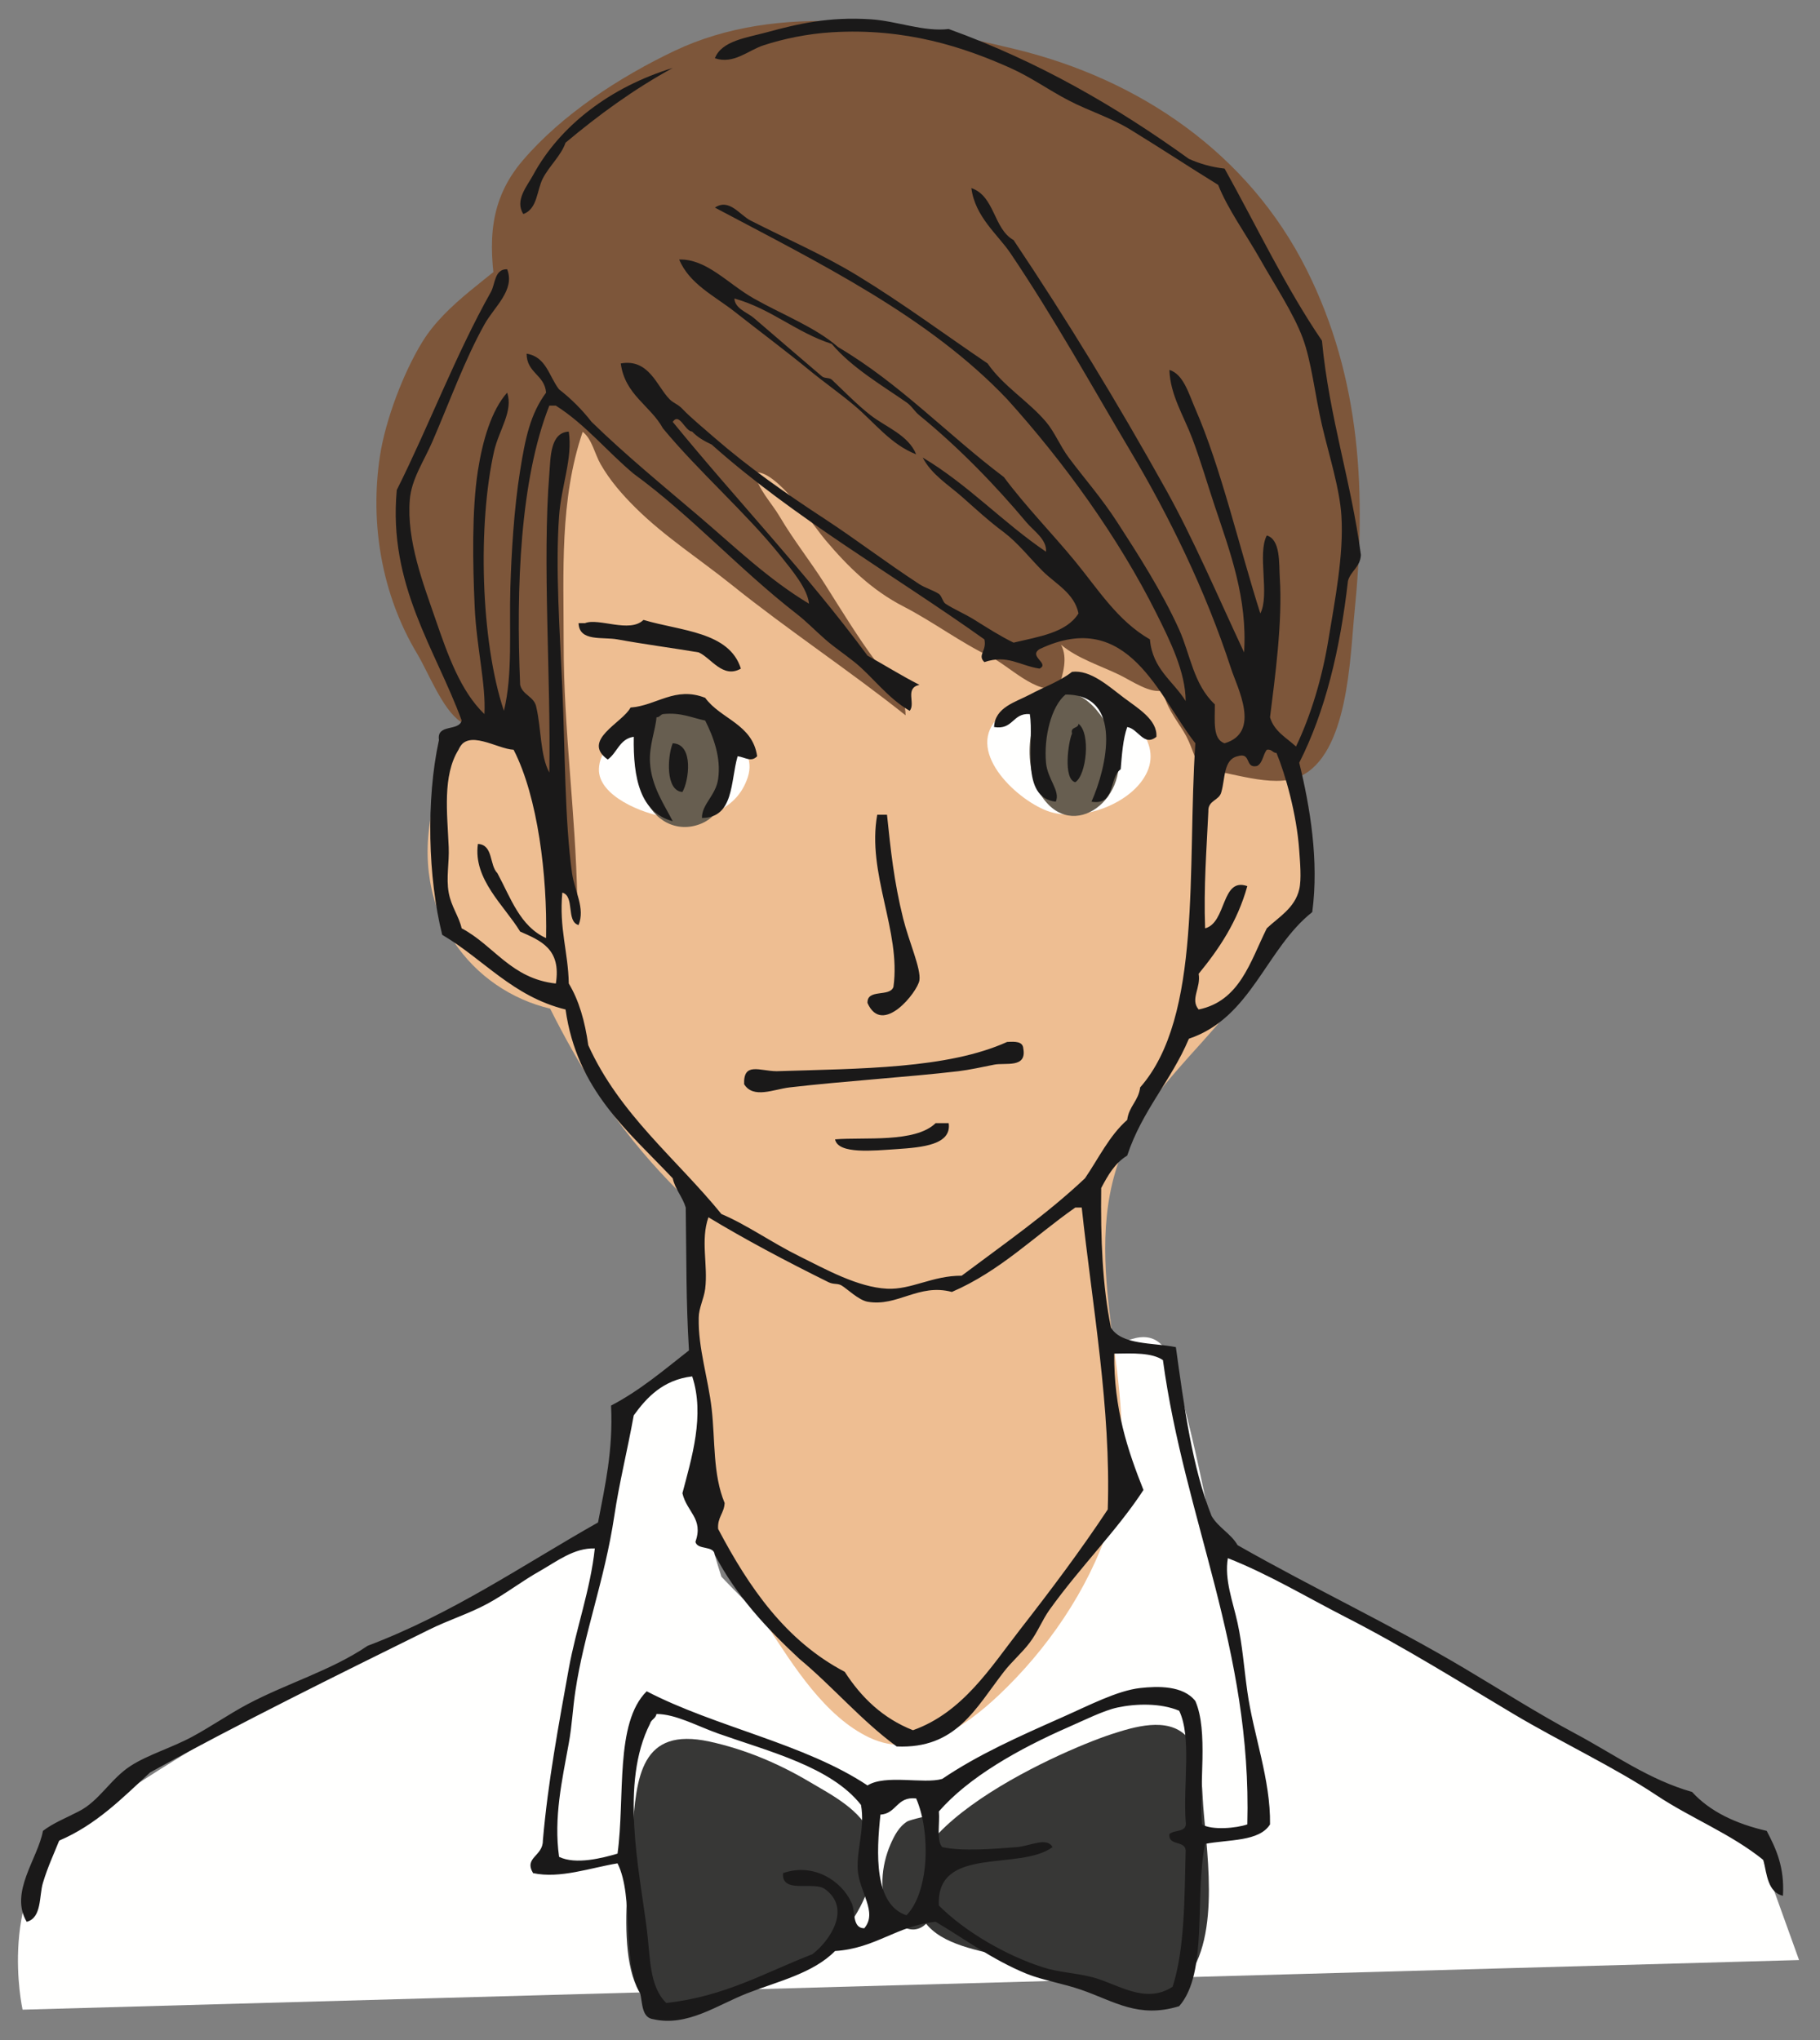 <?xml version="1.0" encoding="UTF-8"?>
<!DOCTYPE svg PUBLIC "-//W3C//DTD SVG 1.1//EN" "http://www.w3.org/Graphics/SVG/1.1/DTD/svg11.dtd">
<svg version="1.1" xmlns="http://www.w3.org/2000/svg" xmlns:xlink="http://www.w3.org/1999/xlink" x="0" y="0" width="455" height="510" viewBox="0, 0, 455, 510">
  <rect x="0" y="0" width="455" height="510" fill="#808080" stroke="none"/>
  <g id="Layer_1">
    <path d="M5.644,502.381 C5.644,502.381 -1.113,471.95 18.047,457.29 C37.2,442.636 73.276,422.351 78.909,420.094 C84.541,417.837 134.14,391.906 134.14,391.906 L149.932,384.017 L156.688,358.1 L160.077,349.079 L173.592,340.065 C173.592,340.065 177.065,366.108 175.897,371.684 C174.717,377.26 180.356,394.163 180.356,394.163 C180.356,394.163 219.815,435.873 231.079,432.491 C242.357,429.116 277.183,386.97 277.247,381.549 C277.296,376.135 279.553,355.843 279.553,355.843 L278.533,337.034 C278.533,337.034 286.317,331.043 290.831,336.675 C295.338,342.315 303.233,384.017 303.233,384.017 L439.619,461.796 L449.765,489.978 L5.644,502.381" fill="#FFFFFE"/>
    <path d="M143.167,85.308 C139.842,112.632 137.683,141.882 126.616,167.433 C121.546,179.147 111.049,189.237 108.201,201.767 C102.119,228.577 118.361,247.624 137.536,252.139 C152.182,281.445 165.71,293.848 174.717,302.87 C175.04,314.331 173.726,360.308 175.897,371.684 C178.288,384.327 184.856,395.801 191.831,406.447 C198.327,416.354 206.245,429.158 217.396,434.389 C229.335,439.979 241.092,431.851 249.62,423.828 C261.749,412.402 272.05,397.475 277.247,381.549 C282.034,366.839 280.572,352.081 278.533,337.034 C276.558,322.507 274.581,307.405 278.8,293.061 C282.64,280.011 291.675,270.315 300.569,260.45 C316.347,242.949 335.212,217.249 324.292,192.584 C318.759,180.054 308.381,169.325 299.677,158.975 C285.101,141.664 270.025,124.726 253.763,108.983 C233.188,89.07 190.579,45.16 160.753,72.666 C155.296,77.707 150.909,83.853 146.55,89.823" fill="#EEBE92"/>
    <path d="M170.562,178.909 C177.515,180.124 189.933,185.328 186.923,194.363 C183.942,203.307 174.632,205.367 166.435,204.228 C160.851,203.455 149.53,199.032 149.728,192.233 C149.96,183.943 163.452,177.657 170.562,178.909" fill="#FFFFFE"/>
    <path d="M249.866,179.12 C255.64,173.811 267.241,169.711 274.44,173.656 C280.924,177.206 290.542,184.54 286.81,192.921 C283.194,200.994 269.905,205.796 261.749,202.688 C253.733,199.636 240.916,187.339 249.866,179.12" fill="#FFFFFE"/>
    <path d="M161.132,198.898 C159.318,193.512 157.968,181.917 163.452,178.184 C173.958,171.047 181.692,184.203 181.692,193.463 C181.692,198.462 180.3,203.834 175.321,205.887 C169.19,208.425 163.179,205.037 161.132,198.898" fill="#675E50"/>
    <path d="M265.224,173.585 C271.692,171.456 277.9,181.693 279.243,187.058 C282.591,200.255 266.812,211.632 259.458,197.379 C255.913,190.531 256.378,176.49 265.224,173.585" fill="#675E50"/>
    <path d="M130.757,61.641 C122.644,69.488 111.646,75.668 105.62,85.407 C100.86,93.106 96.389,104.933 95.003,113.876 C92.396,130.815 95.446,148.709 104.278,163.405 C107.097,168.108 110.592,177.298 115.085,180.364 C119.958,183.683 126.046,180.856 129.661,186.699 C132.614,191.48 132.909,198.491 135.257,203.722 C138.38,210.71 141.901,217.447 144.307,224.738 C143.92,203.307 140.896,182.403 140.917,160.915 C140.917,143.049 139.877,124.986 145.671,107.949 C148.033,109.784 148.631,113.391 150.163,116.056 C152.498,120.134 155.55,123.628 158.868,126.919 C166.159,134.155 174.893,139.751 182.908,146.185 C196.999,157.505 212.545,167.764 226.396,178.817 C226.425,173.642 221.841,169.254 219.014,165.429 C214.415,159.242 210.4,152.619 206.287,146.128 C202.659,140.37 198.433,135.097 194.981,129.233 C192.843,125.59 189.482,122.342 188.674,118.144 C193.813,117.069 203.299,131.356 206.287,134.914 C211.94,141.628 217.952,147.528 225.862,151.606 C233.287,155.424 240.093,160.613 247.666,164.213 C252.131,166.33 259.204,173.811 264.702,171.926 C265.694,168.467 267.037,164.565 265.265,161.168 C269.308,164.585 275.088,166.4 279.806,168.678 C282.886,170.162 287.667,173.572 290.873,172.552 C291.049,176.026 294.101,179.935 295.9,182.867 C297.854,186.031 298.411,189.069 300.034,192.198 C307.298,192.746 317.999,197.197 324.897,194.138 C337.097,188.724 337.505,164.178 338.601,153.335 C341.61,123.573 340.331,94.751 326.69,67.477 C312.143,38.382 284.952,19.812 253.79,12.282 C226.622,5.721 194.868,0.251 168.635,12.71 C154.987,19.207 140.56,28.552 130.666,40.132 C122.193,50.061 122.067,60.58 123.993,72.913 L130.757,61.641" fill="#7D563A"/>
    <path d="M177.36,435.359 C160.247,431.64 159.03,444.036 158.108,458.323 C157.483,467.858 152.315,498.633 165.315,502.542 C174.878,505.425 191.908,495.568 200.423,491.602 C210.772,486.779 221.545,470.811 217.643,458.83 C215.597,452.565 207.567,448.507 202.3,445.386 C194.56,440.801 186.178,437.272 177.36,435.359" fill="#373736"/>
    <path d="M233.175,454.083 C233.021,461.783 236.381,469.742 233.624,477.42 C231.382,483.643 226.065,483.98 222.6,478.348 C219.526,473.356 220.378,466.311 222.585,461.15 C223.542,458.942 224.724,456.615 226.847,455.314 C227.366,454.991 233.188,453.429 233.175,454.083" fill="#373736"/>
    <path d="M277.886,433.51 C283.44,431.703 291.815,429.116 296.568,433.974 C300.64,438.136 300.407,446.272 300.815,451.623 C301.8,464.405 305.61,487.573 294.276,497.101 C283.596,506.08 264.014,493.128 253.15,489.781 C246.597,487.763 236.985,486.849 232.057,481.512 C212.847,460.665 264.745,437.799 277.886,433.51" fill="#373736"/>
    <path d="M168.178,16.992 C158.376,22.35 149.644,28.756 141.389,35.667 C140.292,38.874 137.325,41.483 135.714,44.59 C134.161,47.607 134.413,52.184 130.842,53.513 C128.606,50.11 131.798,46.51 133.268,43.775 C140.003,31.35 152.653,21.739 168.178,16.992" fill="#1A1919"/>
    <path d="M185.222,167.145 C180.708,169.726 177.811,164.495 174.667,163.081 C168.55,162.054 160.556,160.979 154.382,159.839 C150.726,159.158 144.784,160.494 144.644,155.776 C145.179,155.776 145.72,155.776 146.261,155.776 C149.671,154.39 157.455,158.349 160.865,154.967 C170.245,157.765 182.304,157.885 185.222,167.145" fill="#1A1919"/>
    <path d="M289.101,184.182 C285.951,186.748 284.545,182.136 281.803,181.749 C280.748,184.751 280.481,188.541 280.171,192.303 C277.162,194.433 279.005,201.409 272.873,200.41 C276.663,191.923 280.974,173.537 266.369,173.635 C262.79,176.609 260.935,184.301 261.503,190.671 C261.876,194.813 265.159,197.731 263.943,200.41 C254.858,199.37 258.62,185.328 257.446,178.507 C253.08,178.184 253.368,182.537 248.517,181.749 C248.721,176.792 253.909,175.526 257.446,173.635 C260.913,171.772 265.11,170.253 268.007,167.947 C272.62,167.377 277.155,171.554 280.994,174.444 C284.362,176.996 289.39,179.893 289.101,184.182" fill="#1A1919"/>
    <path d="M189.286,189.047 C187.767,190.636 186.312,189.3 184.405,189.047 C182.585,195.347 183.548,204.417 175.483,204.474 C175.455,200.994 178.956,198.877 179.533,194.736 C180.3,189.357 178.366,184.245 176.299,180.124 C172.917,179.436 170.272,178.037 165.737,178.507 C165.084,178.655 164.929,179.316 164.12,179.316 C163.903,182.41 162.222,186.488 162.503,190.671 C162.869,196.655 166.139,201.253 168.178,205.283 C160.077,203.117 158.264,194.63 158.439,184.182 C154.882,184.695 154.319,188.175 151.936,189.863 C145.186,185.061 155.697,180.652 157.631,176.876 C164.19,176.384 168.761,171.491 176.299,174.444 C180.151,179.773 188.14,180.99 189.286,189.047" fill="#1A1919"/>
    <path d="M269.624,180.933 C272.732,183.331 271.601,193.822 268.815,195.544 C265.757,194.785 267.058,185.433 268.007,183.373 C267.558,181.573 269.554,182.22 269.624,180.933" fill="#1A1919"/>
    <path d="M168.178,185.806 C173.55,185.989 172.2,195.34 170.604,197.977 C166.321,197.71 166.862,189.047 168.178,185.806" fill="#1A1919"/>
    <path d="M219.31,203.665 C220.11,203.665 220.927,203.665 221.749,203.665 C222.69,212.623 223.464,220.217 225.792,229.632 C227.255,235.468 230.284,242.155 229.856,245.051 C229.435,247.899 220.589,259.149 216.876,250.733 C216.722,247.055 222.529,249.362 223.366,246.675 C225.3,232.726 216.651,218.339 219.31,203.665" fill="#1A1919"/>
    <path d="M255.822,262.095 C256.765,267.123 251.329,265.582 248.517,266.152 C245.655,266.736 242.237,267.467 239.587,267.784 C227.093,269.253 211.068,270.245 197.386,271.833 C193.413,272.304 188.315,274.737 186.03,271.025 C185.826,265.414 189.933,267.748 194.151,267.784 C215.132,267.116 236.858,267.2 251.772,260.471 C253.776,260.351 255.71,260.316 255.822,262.095" fill="#1A1919"/>
    <path d="M237.169,280.763 C237.948,286.156 230.679,286.824 224.175,287.26 C218.451,287.632 209.515,288.603 208.763,284.82 C216.005,284.208 228.802,285.769 233.913,280.763 C234.995,280.763 236.071,280.763 237.169,280.763" fill="#1A1919"/>
    <path d="M220.11,453.626 C219.084,463.161 218.472,476.098 226.622,478.791 C232.253,473.046 232.745,458.12 229.04,449.577 C224.161,449.014 224.188,453.373 220.11,453.626 z M179.533,433.348 C174.175,431.436 168.916,428.483 164.12,428.468 C163.924,429.628 162.778,429.839 162.503,430.909 C154.987,445.695 159.796,467.351 161.674,482.04 C162.616,489.317 162.236,496.46 166.561,500.707 C181.2,499.112 191.366,493.05 203.081,488.53 C207.362,485.316 212.952,477.181 206.315,472.294 C203.636,470.122 195.276,473.602 195.769,468.245 C203.46,465.551 210.421,470.269 212.819,475.542 C213.966,477.645 212.882,481.962 216.054,482.04 C219.506,478.081 214.788,472.871 214.437,467.436 C214.12,462.324 216.286,456.91 215.245,451.194 C207.778,441.68 192.26,437.855 179.533,433.348 z M279.362,426.851 C275.882,427.597 270.96,430.072 267.178,431.717 C254.606,437.222 242.161,444.275 234.722,452.825 C234.995,455.806 234.046,460.003 235.552,461.748 C240.642,462.844 248.278,462.211 254.205,461.748 C257.53,461.487 261.722,459.118 263.135,461.748 C254.873,467.83 233.94,461.234 234.722,476.351 C241.268,482.925 251.583,488.853 260.694,491.778 C264.682,493.065 268.429,493.114 272.873,494.21 C279.187,495.772 286.204,501.228 293.158,496.644 C296.182,487.214 296.118,474.72 296.413,462.556 C296.252,460.003 292.033,461.515 292.35,458.499 C293.565,457.276 296.976,458.26 296.413,455.257 C295.76,446.166 297.96,434.227 294.796,427.66 C290.1,425.67 283.856,425.881 279.362,426.851 z M278.554,338.384 C278.442,352.306 281.943,362.585 285.866,372.472 C279.307,382.54 270.201,391.505 262.319,402.502 C260.61,404.9 259.394,408.042 257.446,410.609 C255.548,413.147 252.939,415.355 250.964,417.921 C243.834,427.112 239.038,437.222 224.175,436.589 C215.272,430.072 208.256,421.676 199.833,414.673 C191.704,407.101 184.124,399.007 178.725,388.706 C178.485,386.232 174.436,387.581 173.858,385.458 C175.927,379.573 171.714,378.061 170.604,373.28 C172.903,364.526 176.257,353.748 173.05,344.073 C165.737,344.937 161.674,349.353 158.439,353.811 C156.717,363.233 154.847,370.489 153.573,378.968 C151.127,395.19 146.001,408.233 143.835,422.794 C143.182,427.112 143.006,431.373 142.197,435.781 C140.538,444.95 138.38,454.386 139.771,464.18 C143.976,466.219 150.67,464.461 154.382,463.372 C156.31,449.331 153.658,430.718 161.674,422.794 C178.956,431.773 201.119,435.844 216.876,446.328 C221.39,443.501 230.932,446.046 235.552,444.697 C244.593,438.58 254.768,434.073 265.561,429.284 C272.282,426.31 279.307,422.625 285.037,421.979 C289.411,421.494 295.788,421.311 298.839,425.227 C302.116,432.772 299.753,445.962 300.471,456.066 C302.995,457.592 309.183,457.008 311.826,456.066 C313.007,412.304 296.146,379.847 290.732,340.008 C288.019,338.124 283.244,338.292 278.554,338.384 z M237.97,322.964 C229.651,320.749 224.393,326.741 216.876,325.405 C214.64,324.997 211.736,322.135 210.38,321.34 C209.366,320.749 208.417,321.158 207.124,320.525 C196.331,315.195 185.847,309.598 177.107,304.296 C175.083,310.062 177.03,316.207 176.299,322.156 C175.976,324.702 174.717,326.895 174.667,329.455 C174.534,337.069 177.052,344.579 177.916,352.179 C178.823,360.153 178.177,368.555 181.157,375.72 C181.038,378.3 179.315,379.292 179.533,382.21 C187.288,396.919 196.464,410.202 211.181,417.921 C215.329,424.334 220.673,429.53 228.239,432.526 C240.69,428.103 247.694,416.769 255.014,407.368 C262.663,397.552 270.159,387.596 276.937,377.337 C277.788,352.179 273.049,326.199 270.433,301.871 C269.905,301.871 269.351,301.871 268.815,301.871 C258.628,308.994 250.063,317.741 237.97,322.964 z M314.272,191.48 C311.116,192.198 312.937,187.944 309.4,189.047 C305.843,189.842 306.313,194.644 305.343,197.977 C304.83,200.185 301.94,200.002 302.088,202.85 C301.646,212.405 300.899,221.686 301.279,232.065 C306.687,230.659 305.28,219.183 311.826,221.518 C309.358,230.405 304.78,237.19 299.662,243.434 C300.28,246.978 297.468,249.762 299.662,252.357 C309.97,250.233 312.564,240.375 316.698,232.065 C319.596,229.308 323.702,227.038 324.806,222.327 C325.411,219.823 325.01,215.52 324.806,212.595 C324.166,203.448 321.333,193.582 319.132,188.239 C318.099,188.197 318.007,187.206 316.698,187.423 C315.735,188.647 315.687,190.749 314.272,191.48 z M114.614,187.423 C110.592,194.004 111.815,203.173 112.174,211.78 C112.343,215.64 111.499,219.415 112.174,223.135 C112.813,226.658 114.726,229.027 115.415,232.065 C123.55,236.374 127.741,244.636 138.963,245.867 C140.362,237.148 135.096,235.116 130.033,232.873 C126.166,226.468 118.221,219.802 119.479,210.971 C123.347,211.161 122.306,216.245 124.345,218.269 C127.671,224.421 129.991,231.573 136.522,234.504 C136.833,219.022 134.483,199.229 128.401,187.423 C124.288,187.248 116.814,182.023 114.614,187.423 z M213.628,165.514 C210.772,163.236 208.671,161.893 206.315,159.839 C203.419,157.294 201.71,155.438 199.017,153.343 C184.701,142.206 172.769,128.902 158.439,118.447 C151.795,112.913 146.409,106.135 138.963,101.403 C138.421,101.403 137.888,101.403 137.331,101.403 C130.026,119.923 128.999,146.754 130.033,171.195 C130.646,173.839 133.647,174.078 134.097,176.876 C135.327,182.136 135.032,188.914 137.331,193.112 C137.753,169.845 135.553,140.483 137.331,118.447 C137.662,114.382 137.507,108.132 142.197,107.893 C143.202,114.593 140.327,121.351 139.771,128.994 C138.829,142.03 139.933,157.372 140.58,172.011 C141.304,188.577 141.163,204.784 143.006,218.269 C143.653,222.854 146.346,226.988 144.644,231.249 C141.459,230.37 143.765,224.028 140.58,223.135 C139.743,232.1 142.042,237.908 142.197,245.867 C144.749,250.085 146.24,255.338 147.069,261.287 C154.917,278.612 169.057,289.608 180.356,303.488 C186.558,306.089 192.956,310.639 199.833,314.042 C206.533,317.361 214.437,321.776 221.749,322.156 C227.817,322.465 233.161,318.851 240.417,318.908 C250.921,311.026 261.784,303.488 271.241,294.558 C274.651,289.573 277.338,283.871 281.803,279.955 C282.21,276.573 284.636,275.215 285.037,271.833 C300.611,254.136 296.744,216.976 298.839,185.806 C289.79,174.415 282.14,151.683 259.886,162.272 C257.024,164.108 262.502,165.837 259.886,167.145 C254.788,166.343 251.87,163.559 246.099,165.514 C244.256,163.763 246.752,162.75 246.099,159.839 C223.338,143.625 198.518,129.493 177.916,111.134 C176.081,110.269 174.351,109.299 173.05,107.893 C171.194,107.788 169.894,103.013 168.178,105.46 C184.229,125.12 201.71,143.351 216.876,163.89 C221.229,166.301 225.37,168.917 229.856,171.195 C226.101,172.046 228.97,175.835 227.423,177.692 C221.841,174.479 218.001,169.001 213.628,165.514 z M296.413,175.252 C296.393,167.96 292.49,160.128 289.101,153.343 C279.567,134.267 265.856,115.353 251.772,99.772 C232.134,79.1 205.057,65.874 178.725,51.896 C182.325,49.505 184.905,53.738 187.654,55.137 C196.458,59.637 205.815,63.673 214.437,68.94 C225.792,75.866 236.444,83.79 246.899,90.856 C250.83,96.565 257.095,100.249 261.503,105.46 C263.647,107.977 265.033,111.499 267.178,114.382 C271.01,119.53 275.349,124.402 279.362,130.618 C284.425,138.451 290.486,147.851 294.796,157.4 C297.595,163.644 298.368,171.082 303.705,176.075 C303.755,180.089 303.079,184.815 306.151,185.806 C315.335,183.099 309.323,171.926 307.769,167.145 C301.308,147.345 292.194,128.902 282.611,112.765 C272.606,95.918 263.472,79.395 252.581,63.251 C249.494,58.681 243.749,54.195 242.843,47.023 C248.721,48.992 248.349,57.218 253.39,60.01 C266.896,80.162 279.362,100.636 291.541,122.497 C298.319,134.667 304.429,148.998 311.018,163.081 C311.896,149.602 307.502,137.902 303.705,126.561 C301.813,120.901 300.169,115.156 298.03,109.51 C295.964,104.026 292.532,98.689 292.35,92.473 C295.88,93.549 297.173,98.408 298.839,102.218 C305.237,116.836 309.857,137.002 315.081,153.343 C317.486,148.73 314.28,138.479 316.698,133.859 C320.179,134.893 319.716,140.827 319.947,144.42 C320.671,155.417 318.731,169.444 317.507,179.316 C318.562,182.867 321.614,184.414 324.005,186.615 C327.717,178.838 330.522,169.578 332.118,159.839 C333.714,150.108 335.964,138.697 335.353,128.994 C334.944,122.173 332.237,113.743 330.487,106.269 C328.701,98.569 327.899,90.392 325.628,84.359 C323.315,78.221 318.759,71.386 315.081,64.875 C311.362,58.323 306.96,52.318 304.534,46.214 C298.08,42.242 289.909,36.884 282.611,32.412 C277.675,29.389 272.451,27.842 267.178,25.114 C262.115,22.484 257.812,19.334 252.581,16.992 C241.092,11.846 226.502,6.931 207.946,8.07 C201.843,8.436 195.811,9.715 190.903,11.319 C187.106,12.542 183.421,16.163 178.725,14.56 C180.412,10.186 186.685,9.434 191.704,8.07 C199.382,5.989 207.124,4.132 217.692,4.822 C224.272,5.25 230.89,8.007 237.169,7.254 C259.83,15.425 279.292,26.808 297.222,39.718 C299.845,40.885 302.749,41.764 306.151,42.151 C314.182,56.572 321.389,71.808 330.487,85.167 C332.322,104.433 337.757,120.106 340.226,138.732 C340.057,141.804 337.687,142.676 336.991,145.229 C335.015,162.462 331.288,177.931 324.806,190.671 C327.491,201.549 329.784,215.21 328.062,228.007 C316.432,237.211 312.825,254.431 297.222,259.663 C292.813,270.139 285.479,277.676 281.803,288.877 C278.751,290.706 276.979,293.799 275.299,296.991 C275.138,309.62 275.615,321.565 277.745,331.894 C280.417,336.261 288.103,335.6 293.967,336.76 C296.048,351.737 298.045,366.784 302.896,378.968 C304.577,381.886 307.72,383.342 309.4,386.267 C328.42,397.102 347.771,406.144 366.206,417.113 C375.318,422.527 384.339,428.286 393.796,433.348 C403.366,438.446 412.218,444.908 423.011,447.952 C427.532,452.902 433.987,455.912 441.679,457.69 C444.007,462.134 446.165,466.726 445.736,473.918 C442.017,473.033 441.708,468.757 440.87,464.989 C432.651,458.344 422.709,454.519 414.081,448.761 C403.549,441.737 390.154,435.479 378.384,428.468 C365.397,420.748 351.222,411.811 336.169,404.126 C326.515,399.183 317.085,393.488 306.96,389.515 C306.061,394.901 308.212,400.308 309.4,405.75 C310.624,411.382 310.982,416.79 311.826,422.794 C313.338,433.679 317.677,444.837 317.507,456.066 C314.814,460.405 307.186,459.814 301.279,460.939 C298.572,473.933 302.116,493.156 294.796,501.509 C284.657,504.652 278.526,500.279 270.433,497.459 C265.757,495.821 260.667,495.034 256.646,493.402 C248.003,489.879 240.712,484.395 233.913,480.415 C224.091,481.414 218.929,487.067 208.763,487.721 C203.284,493.283 194.545,495.28 186.846,498.268 C179.448,501.136 171.834,506.712 163.312,504.765 C160.443,504.371 160.64,500.94 160.057,498.268 C155.325,490.301 158.63,474.27 154.382,465.804 C147.688,466.894 140.003,469.706 133.268,468.245 C130.912,464.321 135.757,464.046 135.714,460.123 C136.994,445.358 139.701,430.979 142.197,417.113 C144.019,407.093 147.618,397.334 148.701,387.082 C143.519,386.9 139.181,390.345 134.905,392.764 C130.525,395.225 126.307,398.501 121.912,400.871 C117.286,403.388 112.265,404.921 107.315,407.368 C84.948,418.414 59.791,430.803 37.523,443.08 C30.618,449.456 24.079,456.165 14.791,460.123 C13.512,463.372 11.986,466.536 10.735,470.677 C9.75,473.862 10.509,479.445 6.67,480.415 C2.311,473.04 9.454,464.679 10.735,457.69 C13.336,455.694 16.641,454.407 19.664,452.825 C24.826,450.23 27.609,444.71 32.637,441.456 C36.968,438.65 42.909,436.927 48.056,434.15 C52.675,431.667 57.295,428.461 61.858,426.036 C71.843,420.741 82.854,417.577 91.882,411.432 C113.278,403.339 130.666,391.245 149.51,380.585 C151.232,371.48 153.3,362.733 152.765,351.371 C160.042,347.574 166.013,342.456 172.241,337.576 C171.482,324.87 171.638,315.638 171.433,301.871 C170.624,299.15 168.839,297.406 168.178,294.558 C157.013,282.725 144.222,272.515 141.389,252.357 C128.155,249.094 120.942,239.806 110.55,233.689 C107.006,219.479 106.472,199.911 109.741,184.991 C109.115,180.842 114.705,182.923 115.415,180.124 C108.933,162.329 96.993,146.354 99.194,122.497 C107.14,106.641 113.938,88.613 122.721,72.997 C123.839,71.014 123.571,67.238 126.784,67.308 C128.845,72.498 123.571,76.674 121.104,81.111 C116.167,89.977 112.511,100.172 108.124,110.332 C105.937,115.381 102.857,119.769 102.45,124.929 C101.62,135.139 105.825,145.932 108.933,154.967 C111.921,163.644 115.127,172.777 121.104,178.507 C121.511,171.034 119.128,161.823 118.671,151.718 C118.179,140.933 117.933,127.51 119.479,117.631 C120.661,110.093 122.847,102.591 126.784,98.155 C128.366,102.767 124.739,107.492 123.529,112.765 C119.444,130.815 120.099,160.142 125.976,177.692 C128.212,168.615 127.276,157.681 127.593,146.853 C127.839,138.549 128.486,127.179 130.033,117.631 C131.334,109.51 132.564,103.512 136.522,98.155 C136.157,93.647 131.671,93.268 131.65,88.416 C136.579,89.175 137.275,94.161 139.771,97.339 C142.823,99.708 145.522,102.415 147.893,105.46 C156.386,113.729 165.604,121.28 174.667,128.994 C183.534,136.545 192.056,144.807 202.251,150.91 C201.872,147.176 198.216,142.796 194.96,138.732 C186.544,128.241 174.618,117.835 165.737,107.084 C162.573,101.332 156.245,98.731 155.19,90.856 C162.257,89.597 164.19,96.551 167.369,99.772 C168.409,100.84 169.479,101.009 170.604,102.218 C172.692,104.413 175.856,106.999 178.725,109.51 C187.261,116.907 196.415,123.333 206.315,129.802 C213.853,134.738 221.503,140.588 229.856,146.044 C231.374,147.022 233.259,147.514 234.722,148.47 C235.417,148.92 235.692,150.467 236.353,150.91 C238.378,152.26 241.226,153.441 243.651,154.967 C246.872,156.971 249.944,158.96 253.39,160.648 C259.725,159.136 266.615,158.187 269.624,153.343 C268.604,148.28 263.817,145.911 260.694,142.789 C257.446,139.547 254.647,135.863 250.964,133.05 C247.224,130.288 243.862,127.165 240.417,124.121 C237.014,121.147 232.83,118.566 230.679,114.382 C242.034,121.147 250.696,130.597 261.503,137.923 C261.749,134.836 258.374,132.685 256.646,130.618 C248.967,121.449 239.791,111.936 229.856,103.835 C228.576,102.802 228.007,101.558 226.622,100.587 C220.792,96.516 212.911,91.911 207.946,85.976 C198.946,83.065 192.893,77.229 183.597,74.621 C183.717,77.152 186.874,78.129 188.463,79.487 C193.616,83.902 199.663,89.12 205.507,94.097 C206.161,94.653 207.327,94.343 207.946,94.906 C210.288,97.093 214.366,101.284 217.692,103.835 C221.573,106.824 227.093,108.772 229.04,113.574 C222.698,111.127 218.627,105.608 213.628,101.403 C209.873,98.246 206.245,95.743 202.251,92.473 C196.858,88.037 189.722,82.686 183.597,77.87 C178.689,74.009 172.341,71.014 169.795,64.875 C176.686,64.686 181.931,70.922 188.463,74.621 C195.585,78.65 203.911,81.828 209.563,86.792 C225.046,95.933 236.915,108.68 250.964,119.255 C256.49,126.687 262.952,133.226 268.815,140.356 C274.532,147.317 279.405,155.213 287.483,159.839 C288.116,167.307 293.319,170.225 296.413,175.252" fill="#1A1919"/>
  </g>
</svg>
